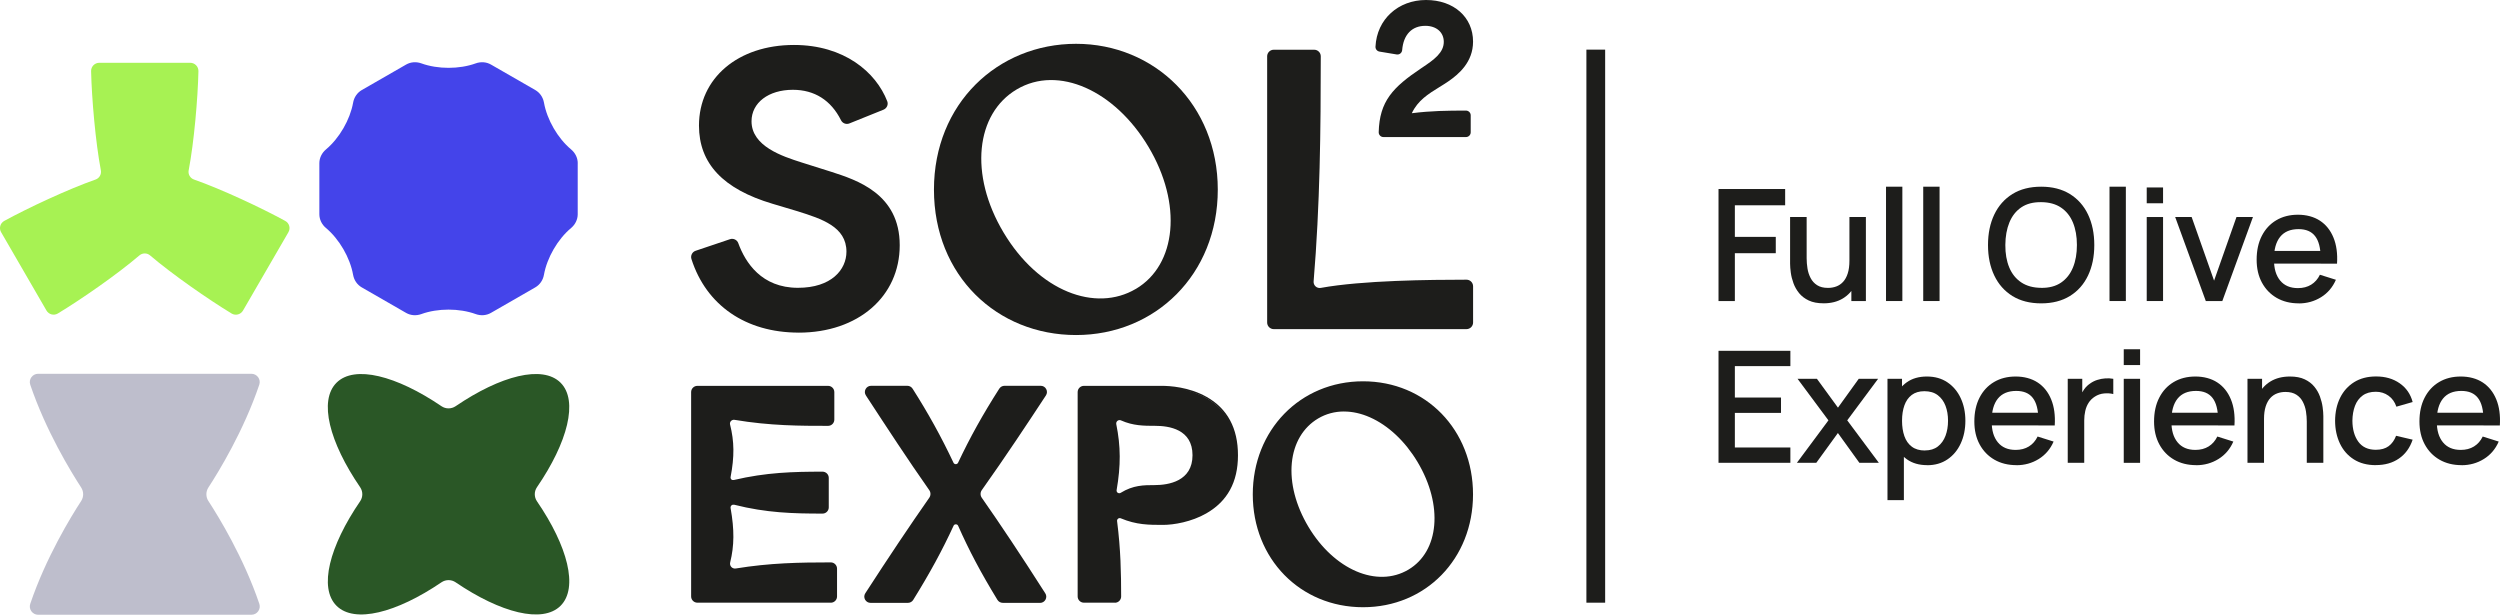 <svg width="244" height="60" viewBox="0 0 244 60" fill="none" xmlns="http://www.w3.org/2000/svg">
<g clip-path="url(#clip0_8010_76)">
<path d="M91.154 18.506C91.154 10.115 97.369 4.276 105.024 4.276C112.678 4.276 118.856 10.219 118.856 18.506C118.856 26.793 112.748 32.7 105.024 32.7C97.299 32.7 91.154 26.896 91.154 18.506ZM110.863 28.196C114.834 25.843 115.422 19.906 112.083 14.318C108.811 8.84 103.294 6.319 99.233 8.725C95.232 11.093 94.564 17.03 97.946 22.691C101.37 28.427 106.92 30.528 110.863 28.193V28.196Z" fill="#1D1D1B"/>
<path d="M124.321 4.853H128.26C128.617 4.853 128.907 5.138 128.907 5.493C128.907 12.663 128.834 20.027 128.209 27.464C128.193 27.65 128.267 27.835 128.407 27.959C128.544 28.081 128.73 28.132 128.91 28.099C132.978 27.358 139.595 27.3 143.13 27.297C143.486 27.297 143.773 27.586 143.773 27.941V31.479C143.773 31.834 143.483 32.123 143.127 32.123H124.321C123.964 32.123 123.674 31.834 123.674 31.479V5.497C123.674 5.141 123.964 4.853 124.321 4.853Z" fill="#1D1D1B"/>
<path d="M68.064 37.771H80.82C81.094 37.771 81.317 37.993 81.317 38.266V40.957C81.317 41.23 81.094 41.452 80.82 41.452C77.984 41.452 75.121 41.443 71.702 40.862C71.592 40.844 71.48 40.862 71.382 40.917C71.19 41.023 71.089 41.248 71.144 41.461C71.571 43.152 71.562 44.625 71.196 46.535C71.171 46.66 71.214 46.79 71.309 46.878C71.397 46.96 71.525 46.991 71.641 46.963C74.886 46.198 77.609 46.152 80.28 46.149C80.555 46.149 80.777 46.371 80.777 46.644V49.523C80.777 49.797 80.555 50.018 80.28 50.018C77.588 50.018 74.892 49.97 71.696 49.156C71.577 49.125 71.449 49.15 71.348 49.226C71.229 49.317 71.171 49.469 71.199 49.617C71.562 51.667 71.568 53.213 71.159 54.871C71.108 55.074 71.165 55.293 71.315 55.442C71.452 55.578 71.644 55.639 71.836 55.606C75.279 55.044 78.188 55.014 81.091 55.014C81.366 55.014 81.588 55.235 81.588 55.509V58.227C81.588 58.5 81.366 58.721 81.091 58.721H68.067C67.793 58.721 67.57 58.5 67.57 58.227V38.278C67.57 38.005 67.793 37.783 68.067 37.783L68.064 37.771Z" fill="#1D1D1B"/>
<path d="M81.088 58.822H68.064C67.729 58.822 67.454 58.548 67.454 58.214V38.266C67.454 37.932 67.729 37.659 68.064 37.659H80.82C81.155 37.659 81.43 37.932 81.43 38.266V40.957C81.43 41.291 81.155 41.564 80.82 41.564C78.17 41.564 75.166 41.564 71.684 40.975C71.598 40.96 71.51 40.975 71.437 41.017C71.287 41.099 71.211 41.269 71.254 41.433C71.671 43.088 71.687 44.573 71.306 46.556C71.29 46.644 71.318 46.733 71.382 46.793C71.443 46.848 71.528 46.869 71.611 46.851C74.788 46.101 77.417 46.037 80.277 46.034C80.439 46.034 80.591 46.098 80.707 46.21C80.823 46.325 80.887 46.477 80.887 46.641V49.52C80.887 49.684 80.823 49.836 80.707 49.951C80.591 50.067 80.439 50.127 80.277 50.127C77.417 50.127 74.794 50.058 71.662 49.262C71.577 49.241 71.482 49.259 71.412 49.311C71.327 49.377 71.284 49.484 71.306 49.59C71.681 51.713 71.668 53.249 71.266 54.889C71.223 55.059 71.272 55.232 71.391 55.351C71.501 55.46 71.656 55.509 71.812 55.484C75.166 54.938 77.996 54.892 81.085 54.889C81.247 54.889 81.402 54.953 81.515 55.068C81.631 55.184 81.695 55.336 81.695 55.499V58.217C81.695 58.551 81.421 58.825 81.085 58.825L81.088 58.822ZM68.064 37.886C67.854 37.886 67.683 38.056 67.683 38.266V58.214C67.683 58.424 67.854 58.594 68.064 58.594H81.088C81.299 58.594 81.469 58.424 81.469 58.214V55.496C81.469 55.396 81.43 55.299 81.357 55.229C81.283 55.156 81.189 55.117 81.088 55.117C78.011 55.117 75.191 55.166 71.851 55.709C71.626 55.745 71.394 55.673 71.232 55.512C71.055 55.336 70.985 55.081 71.046 54.834C71.443 53.225 71.452 51.716 71.083 49.627C71.049 49.435 71.123 49.244 71.275 49.125C71.4 49.031 71.565 48.995 71.72 49.034C74.825 49.824 77.432 49.891 80.277 49.894C80.378 49.894 80.475 49.854 80.546 49.781C80.619 49.709 80.658 49.614 80.658 49.511V46.632C80.658 46.532 80.619 46.435 80.546 46.362C80.472 46.289 80.378 46.25 80.277 46.25C77.429 46.25 74.816 46.316 71.662 47.06C71.507 47.097 71.342 47.054 71.226 46.948C71.104 46.836 71.046 46.666 71.077 46.502C71.449 44.552 71.434 43.094 71.025 41.476C70.958 41.215 71.08 40.938 71.318 40.805C71.437 40.738 71.577 40.714 71.714 40.738C75.178 41.327 78.039 41.327 80.814 41.324C81.024 41.324 81.195 41.154 81.195 40.944V38.254C81.195 38.044 81.024 37.874 80.814 37.874H68.058L68.064 37.886Z" fill="#1D1D1B"/>
<path d="M90.935 48.202C90.935 48.044 90.886 47.892 90.798 47.762C88.721 44.81 86.669 41.661 84.616 38.521C84.403 38.193 84.638 37.759 85.031 37.759H88.562C88.733 37.759 88.892 37.847 88.983 37.99C90.423 40.246 91.7 42.514 92.972 45.205C93.03 45.33 93.155 45.408 93.292 45.408H93.301C93.439 45.408 93.564 45.33 93.621 45.205C94.896 42.514 96.195 40.243 97.638 37.987C97.729 37.844 97.888 37.756 98.058 37.756H101.587C101.98 37.756 102.218 38.19 102.001 38.518C99.943 41.658 97.842 44.804 95.741 47.756C95.649 47.886 95.601 48.038 95.601 48.196C95.601 48.351 95.649 48.503 95.738 48.633C97.842 51.637 99.9 54.774 101.934 57.959C102.145 58.287 101.907 58.718 101.517 58.718H97.873C97.699 58.718 97.537 58.627 97.449 58.482C96.061 56.207 94.814 53.963 93.618 51.254C93.561 51.127 93.436 51.042 93.295 51.042C93.158 51.042 93.03 51.124 92.972 51.248C91.725 53.96 90.45 56.207 89.035 58.482C88.944 58.627 88.785 58.715 88.611 58.715H84.973C84.58 58.715 84.345 58.281 84.555 57.953C86.614 54.768 88.697 51.634 90.801 48.63C90.889 48.503 90.938 48.351 90.938 48.193L90.935 48.202Z" fill="#1D1D1B"/>
<path d="M101.513 58.837H97.869C97.656 58.837 97.458 58.725 97.348 58.545C95.722 55.882 94.576 53.717 93.509 51.306C93.432 51.133 93.149 51.13 93.073 51.303C91.969 53.702 90.752 55.937 89.13 58.551C89.02 58.731 88.819 58.84 88.608 58.84H84.967C84.741 58.84 84.54 58.721 84.43 58.524C84.321 58.327 84.33 58.093 84.452 57.905C86.76 54.337 88.803 51.288 90.697 48.579C90.773 48.469 90.813 48.342 90.813 48.208C90.813 48.072 90.773 47.944 90.694 47.835C88.648 44.926 86.592 41.779 84.604 38.737L84.51 38.591C84.385 38.403 84.376 38.169 84.485 37.971C84.595 37.771 84.793 37.653 85.022 37.653H88.553C88.764 37.653 88.956 37.759 89.069 37.935C90.587 40.319 91.859 42.615 93.063 45.166C93.103 45.251 93.188 45.302 93.28 45.302C93.381 45.302 93.466 45.248 93.506 45.166C94.683 42.675 95.924 40.446 97.528 37.935C97.641 37.759 97.833 37.653 98.043 37.653H101.571C101.8 37.653 102.001 37.771 102.108 37.971C102.218 38.172 102.206 38.403 102.084 38.591C100.367 41.209 98.104 44.625 95.823 47.835C95.744 47.944 95.704 48.075 95.704 48.208C95.704 48.342 95.744 48.469 95.82 48.579C97.695 51.257 99.665 54.221 102.02 57.908C102.142 58.096 102.148 58.33 102.041 58.527C101.931 58.725 101.733 58.843 101.507 58.843L101.513 58.837ZM93.289 50.932C93.475 50.932 93.643 51.042 93.719 51.212C94.78 53.614 95.924 55.77 97.543 58.424C97.613 58.536 97.738 58.606 97.869 58.606H101.513C101.654 58.606 101.779 58.533 101.849 58.409C101.919 58.284 101.913 58.142 101.837 58.023C99.483 54.34 97.516 51.376 95.64 48.703C95.537 48.554 95.482 48.381 95.482 48.202C95.482 48.023 95.537 47.844 95.643 47.695C97.924 44.491 100.184 41.078 101.901 38.46C101.977 38.342 101.983 38.196 101.916 38.072C101.849 37.947 101.724 37.871 101.581 37.871H98.052C97.921 37.871 97.799 37.938 97.729 38.047C96.131 40.55 94.893 42.773 93.719 45.251C93.643 45.414 93.475 45.518 93.295 45.518C93.106 45.518 92.938 45.411 92.862 45.248C91.661 42.706 90.395 40.419 88.879 38.044C88.809 37.935 88.687 37.868 88.556 37.868H85.025C84.882 37.868 84.757 37.941 84.69 38.066C84.623 38.19 84.629 38.336 84.705 38.454L84.799 38.6C86.788 41.643 88.843 44.786 90.886 47.692C90.99 47.841 91.045 48.014 91.045 48.193C91.045 48.375 90.99 48.548 90.886 48.697C88.992 51.403 86.949 54.452 84.644 58.017C84.568 58.135 84.561 58.281 84.629 58.406C84.696 58.53 84.821 58.603 84.964 58.603H88.605C88.736 58.603 88.861 58.533 88.931 58.421C90.572 55.782 91.746 53.62 92.862 51.2C92.938 51.032 93.106 50.926 93.289 50.926V50.932Z" fill="#1D1D1B"/>
<path d="M105.295 38.266C105.295 37.993 105.517 37.771 105.792 37.771H113.409C115.108 37.771 120.713 38.36 120.713 44.428C120.713 50.495 115.026 51.111 113.516 51.111C112.156 51.111 110.942 51.111 109.43 50.477C109.168 50.367 108.881 50.583 108.918 50.865C109.284 53.717 109.311 56.067 109.311 58.211C109.311 58.485 109.088 58.706 108.814 58.706H105.789C105.514 58.706 105.292 58.485 105.292 58.211V38.263L105.295 38.266ZM109.055 48.208H109.061C109.183 48.278 109.329 48.272 109.445 48.199C110.634 47.461 111.68 47.461 112.681 47.461C114.19 47.461 116.508 47.033 116.508 44.428C116.508 41.822 114.218 41.449 112.735 41.449C111.668 41.449 110.622 41.449 109.466 40.929C109.335 40.871 109.186 40.871 109.061 40.941C108.89 41.035 108.805 41.23 108.841 41.418C109.293 43.659 109.268 45.524 108.875 47.82C108.847 47.974 108.921 48.129 109.058 48.205L109.055 48.208Z" fill="#1D1D1B"/>
<path d="M108.814 58.822H105.789C105.453 58.822 105.179 58.548 105.179 58.214V38.266C105.179 37.932 105.453 37.659 105.789 37.659H113.406C114.141 37.659 116.035 37.762 117.752 38.728C119.792 39.872 120.826 41.792 120.826 44.431C120.826 47.069 119.786 48.928 117.737 50.106C116.294 50.935 114.562 51.23 113.516 51.23C112.123 51.23 110.921 51.23 109.384 50.586C109.299 50.55 109.204 50.562 109.128 50.62C109.055 50.677 109.015 50.765 109.027 50.856C109.387 53.671 109.421 55.943 109.424 58.217C109.424 58.378 109.36 58.533 109.244 58.649C109.128 58.764 108.976 58.828 108.811 58.828L108.814 58.822ZM105.789 37.886C105.578 37.886 105.408 38.056 105.408 38.266V58.214C105.408 58.424 105.578 58.594 105.789 58.594H108.814C108.915 58.594 109.012 58.554 109.085 58.482C109.159 58.409 109.198 58.315 109.198 58.214C109.198 55.949 109.165 53.684 108.805 50.881C108.783 50.708 108.854 50.541 108.994 50.434C109.134 50.328 109.314 50.307 109.476 50.373C110.967 50.999 112.15 50.999 113.516 50.999C113.806 50.999 120.597 50.923 120.597 44.431C120.597 37.938 114.608 37.886 113.406 37.886H105.789ZM109.238 48.372C109.155 48.372 109.076 48.351 109.003 48.312H108.997C108.82 48.208 108.722 48.005 108.756 47.801C109.165 45.427 109.155 43.583 108.722 41.442C108.674 41.203 108.783 40.96 108.997 40.844C109.149 40.759 109.341 40.753 109.506 40.826C110.641 41.336 111.656 41.336 112.729 41.336C113.897 41.336 116.618 41.637 116.618 44.431C116.618 47.224 114.147 47.577 112.675 47.577C111.683 47.577 110.662 47.577 109.5 48.296C109.418 48.348 109.326 48.372 109.235 48.372H109.238ZM109.268 41.002C109.213 41.002 109.159 41.014 109.11 41.042C108.985 41.111 108.921 41.254 108.948 41.397C109.387 43.568 109.396 45.433 108.982 47.838C108.963 47.944 109.015 48.053 109.107 48.105H109.113C109.195 48.154 109.299 48.151 109.381 48.099C110.598 47.346 111.653 47.346 112.675 47.346C114.062 47.346 116.389 46.966 116.389 44.428C116.389 41.889 114.096 41.561 112.729 41.561C111.677 41.561 110.592 41.561 109.412 41.032C109.363 41.011 109.314 40.999 109.265 40.999L109.268 41.002Z" fill="#1D1D1B"/>
<path d="M122.387 48.254C122.387 41.813 127.157 37.331 133.033 37.331C138.909 37.331 143.654 41.895 143.654 48.254C143.654 54.613 138.964 59.153 133.033 59.153C127.102 59.153 122.387 54.698 122.387 48.254ZM137.519 55.694C140.568 53.887 141.019 49.329 138.455 45.038C135.942 40.832 131.706 38.898 128.59 40.744C125.519 42.563 125.004 47.121 127.602 51.467C130.23 55.87 134.494 57.486 137.519 55.691V55.694Z" fill="#1D1D1B"/>
<path d="M133.033 59.265C126.897 59.265 122.271 54.531 122.271 48.254C122.271 41.977 126.897 37.215 133.033 37.215C139.168 37.215 143.767 41.962 143.767 48.254C143.767 54.546 139.153 59.265 133.033 59.265ZM133.033 37.443C127.028 37.443 122.5 42.089 122.5 48.254C122.5 54.419 127.028 59.037 133.033 59.037C139.037 59.037 143.538 54.4 143.538 48.254C143.538 42.108 139.022 37.443 133.033 37.443ZM134.872 56.526C132.24 56.526 129.395 54.695 127.504 51.528C126.245 49.42 125.659 47.155 125.857 45.147C126.053 43.152 127.004 41.552 128.532 40.647C130.063 39.739 131.932 39.693 133.795 40.516C135.628 41.327 137.317 42.909 138.552 44.98C141.126 49.289 140.705 53.936 137.577 55.791C136.738 56.289 135.817 56.526 134.872 56.526ZM131.176 40.161C130.273 40.161 129.416 40.389 128.648 40.844C127.184 41.713 126.272 43.249 126.083 45.172C125.891 47.13 126.464 49.344 127.699 51.412C130.206 55.609 134.402 57.41 137.461 55.597C140.48 53.808 140.864 49.295 138.357 45.099C137.147 43.07 135.494 41.518 133.704 40.729C132.85 40.352 131.996 40.164 131.176 40.164V40.161Z" fill="#1D1D1B"/>
<path d="M77.948 32.463C72.785 32.463 68.93 29.797 67.485 25.284C67.378 24.95 67.558 24.588 67.893 24.476L71.245 23.346C71.577 23.234 71.937 23.404 72.056 23.732C72.748 25.63 74.328 28.09 77.877 28.09C81.15 28.09 82.613 26.317 82.613 24.561C82.613 22.129 80.195 21.36 77.859 20.623L75.398 19.888C70.568 18.451 68.22 15.955 68.22 12.256C68.22 7.622 72.032 4.388 77.49 4.388C82.388 4.388 85.495 7.042 86.596 9.885C86.721 10.21 86.553 10.574 86.23 10.705L82.9 12.047C82.586 12.174 82.229 12.035 82.08 11.731C81.107 9.787 79.497 8.764 77.383 8.764C75.008 8.764 73.349 10.027 73.349 11.837C73.349 14.285 76.389 15.263 78.207 15.846L81.143 16.772C83.638 17.577 87.813 18.922 87.813 23.933C87.813 28.943 83.754 32.466 77.945 32.466L77.948 32.463Z" fill="#1D1D1B"/>
<path d="M143.078 10.793C141.294 10.793 139.653 10.814 137.793 11.051C138.379 9.803 139.403 9.168 140.486 8.5C140.77 8.324 141.062 8.145 141.346 7.95C142.386 7.237 143.77 6.055 143.77 4.063C143.77 1.67 141.883 0 139.178 0C136.473 0 134.378 1.874 134.247 4.555C134.235 4.789 134.402 4.995 134.634 5.035L136.311 5.314C136.439 5.336 136.57 5.302 136.671 5.223C136.775 5.144 136.839 5.023 136.851 4.892C136.973 3.386 137.796 2.521 139.114 2.521C140.19 2.521 140.913 3.149 140.913 4.081C140.913 5.126 140.013 5.8 138.745 6.638C135.918 8.53 134.643 9.885 134.561 12.9C134.558 13.028 134.604 13.146 134.692 13.237C134.78 13.328 134.899 13.377 135.024 13.377H143.078C143.334 13.377 143.541 13.17 143.541 12.915V11.254C143.541 11.13 143.493 11.014 143.404 10.929C143.316 10.841 143.2 10.793 143.078 10.793Z" fill="#1D1D1B"/>
<path d="M20.343 48.904C21.337 50.434 23.783 54.422 25.311 58.934C25.487 59.459 25.091 60 24.536 60H3.726C3.171 60 2.775 59.456 2.952 58.934C4.48 54.422 6.922 50.431 7.919 48.904C8.182 48.5 8.182 47.981 7.919 47.577C6.925 46.046 4.48 42.059 2.952 37.546C2.775 37.021 3.171 36.48 3.726 36.48H24.533C25.088 36.48 25.484 37.024 25.307 37.546C23.78 42.059 21.337 46.049 20.34 47.577C20.078 47.981 20.078 48.5 20.34 48.904H20.343Z" fill="#BEBECC"/>
<path d="M54.711 37.352C52.954 35.603 48.874 36.654 44.464 39.648C44.05 39.927 43.504 39.927 43.092 39.648C38.683 36.654 34.599 35.606 32.846 37.352C31.089 39.101 32.145 43.164 35.151 47.555C35.432 47.968 35.432 48.512 35.151 48.922C32.145 53.313 31.093 57.379 32.846 59.125C34.599 60.871 38.683 59.824 43.092 56.83C43.507 56.55 44.053 56.55 44.464 56.83C48.874 59.824 52.957 60.871 54.711 59.125C56.467 57.376 55.412 53.313 52.405 48.922C52.125 48.509 52.125 47.965 52.405 47.555C55.412 43.164 56.464 39.098 54.711 37.352Z" fill="#2A5726"/>
<path d="M56.385 15.937V20.908C56.385 21.43 56.141 21.916 55.738 22.253C54.433 23.346 53.387 25.153 53.088 26.824C52.997 27.337 52.695 27.789 52.24 28.05L47.916 30.538C47.462 30.799 46.916 30.832 46.425 30.653C44.824 30.073 42.729 30.073 41.125 30.653C40.631 30.832 40.088 30.799 39.634 30.538L35.31 28.05C34.855 27.789 34.554 27.337 34.462 26.821C34.163 25.15 33.117 23.343 31.812 22.25C31.41 21.913 31.169 21.427 31.169 20.905V15.931C31.169 15.409 31.413 14.923 31.815 14.585C33.12 13.492 34.166 11.685 34.465 10.015C34.557 9.502 34.859 9.05 35.313 8.788L39.637 6.301C40.091 6.04 40.634 6.007 41.128 6.186C42.732 6.766 44.827 6.766 46.428 6.186C46.922 6.007 47.465 6.04 47.919 6.301L52.244 8.788C52.698 9.05 53 9.502 53.091 10.015C53.39 11.688 54.436 13.495 55.741 14.585C56.144 14.923 56.388 15.409 56.388 15.931L56.385 15.937Z" fill="#4444EA"/>
<path d="M18.416 16.62C18.943 13.848 19.309 9.584 19.367 6.945C19.376 6.496 19.013 6.128 18.565 6.128H9.694C9.243 6.128 8.88 6.496 8.892 6.945C8.95 9.584 9.319 13.848 9.844 16.623C9.917 17.012 9.697 17.395 9.322 17.525C6.66 18.457 2.754 20.282 0.415 21.561C0.021 21.776 -0.119 22.274 0.107 22.66L4.538 30.31C4.763 30.698 5.263 30.829 5.648 30.595C7.916 29.226 11.454 26.769 13.604 24.929C13.906 24.671 14.348 24.671 14.65 24.929C16.79 26.757 20.325 29.216 22.603 30.598C22.987 30.832 23.49 30.701 23.716 30.313L28.15 22.663C28.375 22.274 28.238 21.78 27.842 21.564C25.515 20.288 21.612 18.46 18.934 17.522C18.559 17.392 18.34 17.009 18.413 16.62H18.416Z" fill="#A7F253"/>
<path d="M156.663 4.844H154.833V58.822H156.663V4.844Z" fill="#1D1D1B"/>
<path d="M167.727 29.381V18.448H174.231V20.036H169.322V23.119H173.316V24.713H169.322V29.384H167.727V29.381Z" fill="#1D1D1B"/>
<path d="M177.97 29.602C177.4 29.602 176.924 29.511 176.537 29.329C176.149 29.147 175.835 28.907 175.594 28.612C175.354 28.315 175.168 27.993 175.042 27.643C174.914 27.294 174.829 26.954 174.783 26.617C174.738 26.28 174.713 25.988 174.713 25.736V21.181H176.329V25.211C176.329 25.53 176.357 25.858 176.409 26.195C176.46 26.532 176.564 26.845 176.714 27.133C176.863 27.422 177.073 27.656 177.348 27.832C177.619 28.008 177.973 28.099 178.412 28.099C178.696 28.099 178.967 28.053 179.22 27.959C179.473 27.865 179.696 27.716 179.888 27.507C180.08 27.297 180.23 27.027 180.339 26.687C180.449 26.347 180.504 25.934 180.504 25.448L181.495 25.821C181.495 26.565 181.355 27.221 181.074 27.792C180.794 28.363 180.394 28.806 179.87 29.125C179.345 29.444 178.714 29.605 177.97 29.605V29.602ZM180.693 29.381V27.012H180.504V21.181H182.111V29.381H180.693Z" fill="#1D1D1B"/>
<path d="M184.075 29.381V18.221H185.67V29.381H184.075Z" fill="#1D1D1B"/>
<path d="M187.707 29.381V18.221H189.302V29.381H187.707Z" fill="#1D1D1B"/>
<path d="M199.219 29.608C198.121 29.608 197.185 29.368 196.413 28.892C195.642 28.412 195.05 27.747 194.642 26.89C194.233 26.034 194.029 25.044 194.029 23.914C194.029 22.785 194.233 21.795 194.642 20.938C195.05 20.082 195.642 19.417 196.413 18.937C197.185 18.46 198.121 18.221 199.219 18.221C200.317 18.221 201.247 18.46 202.021 18.937C202.796 19.417 203.387 20.082 203.793 20.938C204.199 21.795 204.403 22.785 204.403 23.914C204.403 25.044 204.199 26.034 203.793 26.89C203.387 27.747 202.796 28.412 202.021 28.892C201.247 29.368 200.313 29.608 199.219 29.608ZM199.219 28.096C199.996 28.105 200.643 27.935 201.158 27.583C201.674 27.23 202.061 26.742 202.32 26.11C202.579 25.481 202.707 24.746 202.707 23.911C202.707 23.076 202.576 22.347 202.32 21.722C202.061 21.096 201.674 20.61 201.158 20.261C200.643 19.912 199.996 19.736 199.219 19.73C198.441 19.721 197.795 19.888 197.279 20.237C196.764 20.586 196.377 21.078 196.117 21.71C195.858 22.341 195.727 23.076 195.721 23.911C195.715 24.746 195.843 25.475 196.102 26.101C196.361 26.726 196.752 27.212 197.273 27.561C197.795 27.911 198.444 28.087 199.222 28.093L199.219 28.096Z" fill="#1D1D1B"/>
<path d="M205.888 29.381V18.221H207.483V29.381H205.888Z" fill="#1D1D1B"/>
<path d="M209.52 19.839V18.296H211.115V19.839H209.52ZM209.52 29.381V21.181H211.115V29.381H209.52Z" fill="#1D1D1B"/>
<path d="M215.286 29.381L212.298 21.181H213.905L216.094 27.391L218.281 21.181H219.888L216.899 29.381H215.283H215.286Z" fill="#1D1D1B"/>
<path d="M224.358 29.608C223.541 29.608 222.822 29.429 222.206 29.074C221.59 28.718 221.108 28.217 220.763 27.58C220.419 26.942 220.248 26.198 220.248 25.351C220.248 24.455 220.416 23.677 220.754 23.018C221.092 22.36 221.562 21.852 222.169 21.494C222.773 21.136 223.477 20.957 224.282 20.957C225.087 20.957 225.834 21.151 226.423 21.537C227.012 21.922 227.454 22.475 227.746 23.189C228.039 23.902 228.155 24.75 228.094 25.733H226.499V25.156C226.49 24.206 226.307 23.501 225.953 23.046C225.6 22.59 225.063 22.363 224.34 22.363C223.541 22.363 222.944 22.615 222.541 23.116C222.138 23.617 221.937 24.34 221.937 25.287C221.937 26.234 222.138 26.884 222.541 27.379C222.944 27.871 223.523 28.12 224.279 28.12C224.776 28.12 225.209 28.008 225.572 27.783C225.935 27.558 226.219 27.237 226.423 26.814L227.984 27.306C227.664 28.041 227.179 28.609 226.53 29.01C225.88 29.411 225.154 29.614 224.358 29.614V29.608ZM221.425 25.73V24.491H227.301V25.73H221.425Z" fill="#1D1D1B"/>
<path d="M167.727 45.172V34.239H174.741V35.733H169.322V38.8H173.826V40.298H169.322V43.675H174.741V45.169H167.727V45.172Z" fill="#1D1D1B"/>
<path d="M175.375 45.172L178.455 41.026L175.442 36.972H177.333L179.385 39.787L181.413 36.972H183.303L180.29 41.026L183.377 45.172H181.477L179.379 42.262L177.268 45.172H175.369H175.375Z" fill="#1D1D1B"/>
<path d="M184.218 48.816V36.972H185.636V42.87H185.819V48.816H184.218ZM188.091 45.399C187.304 45.399 186.643 45.208 186.109 44.825C185.575 44.443 185.173 43.926 184.898 43.274C184.624 42.621 184.487 41.883 184.487 41.066C184.487 40.249 184.624 39.511 184.895 38.858C185.167 38.205 185.569 37.689 186.1 37.312C186.63 36.936 187.286 36.748 188.064 36.748C188.841 36.748 189.503 36.936 190.064 37.312C190.625 37.689 191.058 38.202 191.363 38.855C191.668 39.508 191.821 40.243 191.821 41.069C191.821 41.895 191.668 42.627 191.366 43.283C191.064 43.939 190.634 44.455 190.076 44.834C189.518 45.214 188.857 45.405 188.091 45.405V45.399ZM187.872 43.963C188.381 43.963 188.802 43.835 189.134 43.577C189.466 43.319 189.716 42.97 189.881 42.533C190.046 42.095 190.128 41.606 190.128 41.063C190.128 40.519 190.046 40.039 189.881 39.605C189.716 39.171 189.463 38.825 189.122 38.567C188.78 38.309 188.347 38.181 187.82 38.181C187.323 38.181 186.911 38.303 186.588 38.545C186.264 38.788 186.027 39.129 185.871 39.563C185.716 39.997 185.639 40.498 185.639 41.066C185.639 41.634 185.716 42.135 185.868 42.569C186.021 43.003 186.261 43.346 186.594 43.596C186.923 43.844 187.35 43.969 187.875 43.969L187.872 43.963Z" fill="#1D1D1B"/>
<path d="M196.806 45.399C195.989 45.399 195.27 45.22 194.654 44.865C194.038 44.51 193.556 44.008 193.211 43.371C192.867 42.733 192.696 41.989 192.696 41.142C192.696 40.246 192.864 39.469 193.202 38.81C193.54 38.151 194.01 37.644 194.617 37.285C195.221 36.927 195.925 36.748 196.73 36.748C197.535 36.748 198.282 36.942 198.871 37.328C199.46 37.713 199.902 38.266 200.194 38.98C200.487 39.693 200.603 40.541 200.542 41.525H198.947V40.947C198.938 39.997 198.755 39.292 198.401 38.837C198.048 38.381 197.511 38.154 196.788 38.154C195.989 38.154 195.392 38.406 194.989 38.907C194.586 39.408 194.385 40.131 194.385 41.078C194.385 42.026 194.586 42.675 194.989 43.17C195.392 43.662 195.971 43.911 196.727 43.911C197.224 43.911 197.657 43.799 198.02 43.574C198.383 43.349 198.667 43.028 198.871 42.605L200.432 43.097C200.112 43.832 199.627 44.4 198.978 44.801C198.328 45.202 197.602 45.405 196.806 45.405V45.399ZM193.873 41.521V40.282H199.749V41.521H193.873Z" fill="#1D1D1B"/>
<path d="M201.811 45.172V36.972H203.229V38.961L203.031 38.703C203.131 38.439 203.265 38.199 203.427 37.977C203.589 37.756 203.778 37.577 203.991 37.434C204.199 37.282 204.433 37.164 204.689 37.082C204.946 37 205.208 36.948 205.479 36.93C205.748 36.912 206.007 36.927 206.257 36.972V38.46C205.989 38.391 205.69 38.369 205.36 38.4C205.031 38.43 204.732 38.533 204.458 38.709C204.199 38.876 203.994 39.08 203.845 39.317C203.695 39.554 203.586 39.818 203.522 40.109C203.454 40.401 203.421 40.708 203.421 41.032V45.169H201.814L201.811 45.172Z" fill="#1D1D1B"/>
<path d="M207.278 35.63V34.087H208.873V35.63H207.278ZM207.278 45.172V36.972H208.873V45.172H207.278Z" fill="#1D1D1B"/>
<path d="M214.347 45.399C213.53 45.399 212.81 45.22 212.194 44.865C211.578 44.51 211.096 44.008 210.752 43.371C210.407 42.733 210.236 41.989 210.236 41.142C210.236 40.246 210.404 39.469 210.743 38.81C211.081 38.151 211.551 37.644 212.157 37.285C212.761 36.927 213.466 36.748 214.271 36.748C215.076 36.748 215.823 36.942 216.411 37.328C217 37.713 217.442 38.266 217.735 38.98C218.028 39.693 218.144 40.541 218.083 41.525H216.488V40.947C216.479 39.997 216.296 39.292 215.942 38.837C215.588 38.381 215.051 38.154 214.329 38.154C213.53 38.154 212.932 38.406 212.53 38.907C212.127 39.408 211.926 40.131 211.926 41.078C211.926 42.026 212.127 42.675 212.53 43.17C212.932 43.662 213.511 43.911 214.268 43.911C214.765 43.911 215.198 43.799 215.561 43.574C215.924 43.349 216.207 43.028 216.411 42.605L217.973 43.097C217.653 43.832 217.168 44.4 216.518 44.801C215.869 45.202 215.143 45.405 214.347 45.405V45.399ZM211.413 41.521V40.282H217.29V41.521H211.413Z" fill="#1D1D1B"/>
<path d="M219.354 45.172V36.972H220.778V39.341H220.968V45.172H219.351H219.354ZM225.142 45.172V41.142C225.142 40.823 225.115 40.495 225.063 40.158C225.011 39.821 224.907 39.508 224.758 39.22C224.609 38.931 224.398 38.697 224.124 38.521C223.849 38.345 223.499 38.254 223.059 38.254C222.776 38.254 222.504 38.299 222.251 38.394C221.998 38.488 221.776 38.636 221.584 38.846C221.394 39.053 221.242 39.326 221.132 39.666C221.022 40.006 220.968 40.419 220.968 40.905L219.976 40.531C219.976 39.787 220.117 39.132 220.397 38.561C220.678 37.99 221.077 37.546 221.602 37.227C222.126 36.909 222.758 36.748 223.502 36.748C224.072 36.748 224.548 36.839 224.935 37.021C225.322 37.203 225.636 37.443 225.877 37.738C226.118 38.032 226.304 38.357 226.429 38.706C226.554 39.056 226.643 39.396 226.688 39.733C226.734 40.07 226.758 40.361 226.758 40.613V45.169H225.142V45.172Z" fill="#1D1D1B"/>
<path d="M231.885 45.399C231.04 45.399 230.323 45.211 229.735 44.837C229.146 44.464 228.695 43.951 228.381 43.298C228.07 42.645 227.908 41.904 227.905 41.072C227.911 40.228 228.073 39.478 228.393 38.828C228.713 38.178 229.171 37.668 229.765 37.297C230.36 36.927 231.073 36.742 231.906 36.742C232.806 36.742 233.574 36.963 234.211 37.41C234.849 37.856 235.269 38.463 235.474 39.238L233.888 39.693C233.73 39.232 233.473 38.873 233.114 38.618C232.757 38.363 232.345 38.236 231.882 38.236C231.357 38.236 230.93 38.357 230.595 38.603C230.259 38.849 230.009 39.183 229.848 39.608C229.686 40.033 229.601 40.519 229.594 41.066C229.601 41.91 229.793 42.593 230.177 43.116C230.561 43.638 231.128 43.899 231.882 43.899C232.394 43.899 232.812 43.781 233.129 43.547C233.446 43.313 233.69 42.973 233.858 42.533L235.474 42.912C235.205 43.711 234.76 44.324 234.138 44.752C233.519 45.181 232.766 45.393 231.882 45.393L231.885 45.399Z" fill="#1D1D1B"/>
<path d="M240.249 45.399C239.432 45.399 238.712 45.22 238.096 44.865C237.48 44.51 236.998 44.008 236.654 43.371C236.309 42.733 236.138 41.989 236.138 41.142C236.138 40.246 236.306 39.469 236.645 38.81C236.983 38.151 237.453 37.644 238.06 37.285C238.663 36.927 239.368 36.748 240.173 36.748C240.978 36.748 241.725 36.942 242.314 37.328C242.902 37.713 243.344 38.266 243.637 38.98C243.93 39.693 244.046 40.541 243.985 41.525H242.39V40.947C242.381 39.997 242.198 39.292 241.844 38.837C241.49 38.381 240.954 38.154 240.231 38.154C239.432 38.154 238.834 38.406 238.432 38.907C238.029 39.408 237.828 40.131 237.828 41.078C237.828 42.026 238.029 42.675 238.432 43.17C238.834 43.662 239.414 43.911 240.17 43.911C240.667 43.911 241.1 43.799 241.463 43.574C241.826 43.349 242.109 43.028 242.314 42.605L243.875 43.097C243.555 43.832 243.07 44.4 242.42 44.801C241.771 45.202 241.045 45.405 240.249 45.405V45.399ZM237.316 41.521V40.282H243.192V41.521H237.316Z" fill="#1D1D1B"/>
</g>
<defs>
<clipPath id="clip0_8010_76">
<rect width="244" height="60" fill="white"/>
</clipPath>
</defs>
</svg>
